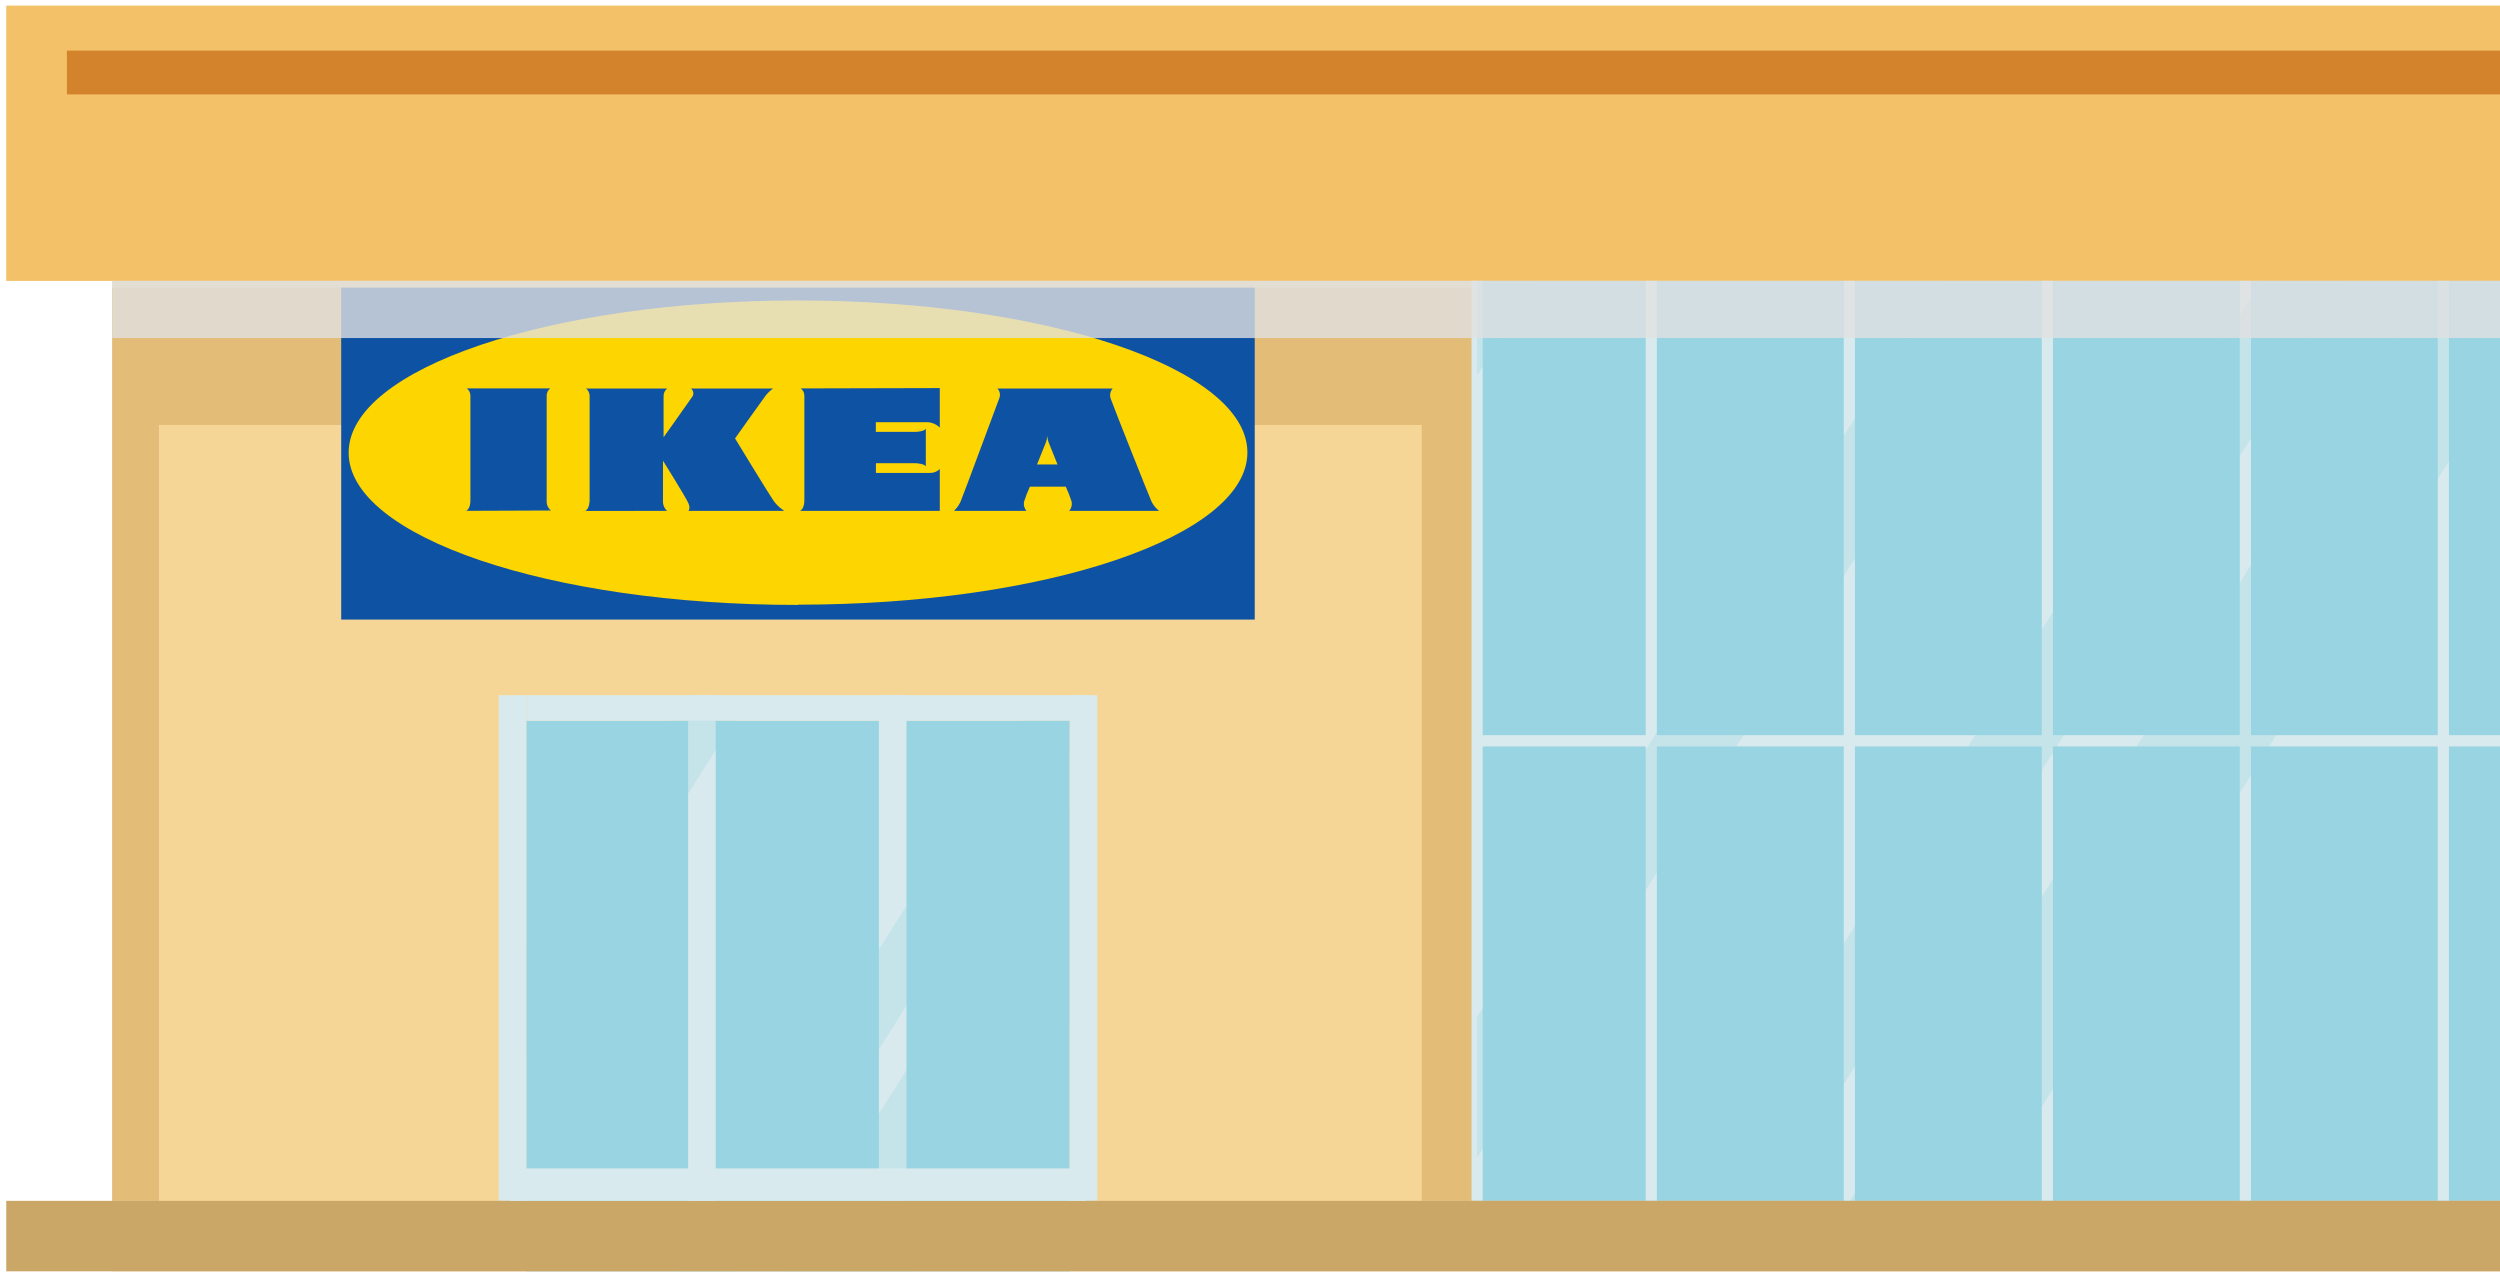 <svg width="190" height="97" viewBox="0 0 190 97" fill="none" xmlns="http://www.w3.org/2000/svg">
<path d="M219.01 21.346H8.532V96.619H219.01V21.346Z" fill="#EAD3A2"/>
<path d="M112.258 21.861H8.532V91.26H112.258V21.861Z" fill="#E3BC78"/>
<path d="M213.715 21.346H112.256V91.26H213.715V21.346Z" fill="#98D4E2"/>
<path d="M226.055 0.424H0.475V21.349H226.055V0.424Z" fill="#F2C168"/>
<path d="M112.684 21.346H111.837V91.26H112.684V21.346Z" fill="#D8EAEE"/>
<path d="M125.92 21.346H125.073V91.26H125.92V21.346Z" fill="#D8EAEE"/>
<path d="M140.972 21.346H140.124V91.26H140.972V21.346Z" fill="#D8EAEE"/>
<path d="M156.023 21.346H155.175V91.26H156.023V21.346Z" fill="#D8EAEE"/>
<path d="M171.073 21.346H170.225V91.26H171.073V21.346Z" fill="#D8EAEE"/>
<path d="M186.118 21.346H185.27V91.26H186.118V21.346Z" fill="#D8EAEE"/>
<path d="M213.715 55.871H112.256V56.73H213.715V55.871Z" fill="#D8EAEE"/>
<path d="M219.003 3.846H5.084V7.175H219.003V3.846Z" fill="#D3832B"/>
<path d="M108.05 32.297V91.794H12.079V32.297H24.694H96.094H108.05Z" fill="#F6D697"/>
<path d="M81.288 54.775H40.002V96.618H81.288V54.775Z" fill="#98D4E2"/>
<path d="M82.701 52.837H40.002V54.779H82.701V52.837Z" fill="#D8EAEE"/>
<path d="M40.003 52.837H37.905V91.263H40.003V52.837Z" fill="#D8EAEE"/>
<path d="M54.394 52.837H52.297V91.263H54.394V52.837Z" fill="#D8EAEE"/>
<path d="M68.893 52.837H66.796V91.263H68.893V52.837Z" fill="#D8EAEE"/>
<path d="M83.391 52.837H81.294V91.263H83.391V52.837Z" fill="#D8EAEE"/>
<g style="mix-blend-mode:screen" opacity="0.56">
<g style="mix-blend-mode:screen" opacity="0.56">
<path d="M154.277 21.345L112.257 87.969V77.303L147.552 21.345H154.277Z" fill="#98D4E2"/>
</g>
</g>
<g style="mix-blend-mode:screen" opacity="0.56">
<g style="mix-blend-mode:screen" opacity="0.56">
<path d="M178.629 21.345L134.536 91.259H127.805L171.898 21.345H178.629Z" fill="#98D4E2"/>
</g>
</g>
<g style="mix-blend-mode:screen" opacity="0.56">
<g style="mix-blend-mode:screen" opacity="0.56">
<path d="M81.288 54.773V56.771L56.159 96.623H51.374L77.766 54.773H81.288Z" fill="#98D4E2"/>
</g>
</g>
<g style="mix-blend-mode:screen" opacity="0.56">
<g style="mix-blend-mode:screen" opacity="0.56">
<path d="M55.795 54.773L40.003 79.815V72.242L51.017 54.773H55.795Z" fill="#98D4E2"/>
</g>
</g>
<g style="mix-blend-mode:screen" opacity="0.56">
<g style="mix-blend-mode:screen" opacity="0.56">
<path d="M194.759 21.345L150.673 91.259H140.602L184.694 21.345H194.759Z" fill="#98D4E2"/>
</g>
</g>
<g style="mix-blend-mode:screen" opacity="0.56">
<g style="mix-blend-mode:screen" opacity="0.56">
<path d="M59.248 96.614L81.288 61.663V77.637L69.32 96.614H59.248Z" fill="#98D4E2"/>
</g>
<g style="mix-blend-mode:screen" opacity="0.56">
<path d="M116.791 21.345L112.258 28.529V21.345H116.791Z" fill="#98D4E2"/>
</g>
</g>
<path d="M226.055 91.263H0.475V96.621H226.055V91.263Z" fill="#CAA766"/>
<path d="M82.506 88.799H38.759V91.262H82.506V88.799Z" fill="#D8EAEE"/>
<path d="M95.36 21.861H25.931V47.088H95.36V21.861Z" fill="#0E52A4"/>
<path d="M60.65 45.956C79.487 45.956 94.802 40.776 94.802 34.386C94.802 27.997 79.512 22.835 60.65 22.835C41.787 22.835 26.497 28.016 26.497 34.405C26.497 40.795 41.787 45.975 60.65 45.975" fill="#FDD500"/>
<path d="M35.424 38.823C35.776 38.651 35.751 38.046 35.751 37.964C35.751 37.881 35.751 30.403 35.751 30.104C35.756 29.991 35.734 29.879 35.687 29.777C35.64 29.675 35.569 29.587 35.481 29.519H41.817C41.726 29.586 41.654 29.676 41.606 29.779C41.559 29.883 41.539 29.997 41.547 30.11V38.104C41.544 38.237 41.572 38.369 41.629 38.489C41.686 38.61 41.769 38.715 41.873 38.797L35.424 38.823Z" fill="#0E52A4"/>
<path d="M50.696 38.826C50.586 38.726 50.502 38.601 50.448 38.462C50.395 38.323 50.374 38.173 50.388 38.024V35.014C50.388 35.014 52.152 37.84 52.322 38.253C52.492 38.667 52.322 38.826 52.322 38.826H59.606C59.54 38.785 59.477 38.741 59.417 38.692C59.176 38.515 58.964 38.3 58.789 38.056C58.532 37.706 55.863 33.321 55.863 33.321C55.863 33.321 57.873 30.483 58.187 30.069C58.35 29.861 58.542 29.679 58.758 29.528H52.517C52.568 29.569 52.61 29.62 52.64 29.678C52.67 29.736 52.688 29.8 52.693 29.865C52.697 29.931 52.687 29.996 52.664 30.058C52.642 30.119 52.606 30.175 52.561 30.222C52.253 30.68 50.432 33.232 50.432 33.232V30.114C50.427 30.001 50.45 29.888 50.498 29.786C50.547 29.684 50.618 29.596 50.708 29.528H44.542C44.629 29.598 44.699 29.686 44.746 29.788C44.793 29.89 44.816 30.002 44.812 30.114V37.973C44.812 38.056 44.812 38.661 44.479 38.832L50.696 38.826Z" fill="#0E52A4"/>
<path d="M60.862 29.52C60.951 29.588 61.022 29.677 61.069 29.779C61.116 29.881 61.138 29.993 61.132 30.105C61.132 30.404 61.132 37.812 61.132 37.965C61.132 38.118 61.132 38.652 60.806 38.824H71.424V35.642C71.33 35.738 71.219 35.813 71.096 35.865C70.973 35.916 70.841 35.942 70.708 35.941H66.57V35.203H69.553C69.735 35.203 70.231 35.26 70.363 35.432V32.587C70.231 32.778 69.735 32.823 69.559 32.823H66.564V32.085H70.463C70.824 32.094 71.167 32.242 71.424 32.498V29.494L60.862 29.52Z" fill="#0E52A4"/>
<path d="M80.371 35.3L79.686 33.595C79.632 33.441 79.6 33.28 79.592 33.117C79.584 33.28 79.552 33.441 79.498 33.595L78.813 35.3H80.371ZM81.262 38.826C81.344 38.731 81.403 38.619 81.434 38.498C81.466 38.376 81.469 38.249 81.444 38.126C81.32 37.737 81.171 37.356 80.999 36.987H78.273C78.1 37.356 77.952 37.737 77.828 38.126C77.803 38.249 77.806 38.376 77.838 38.498C77.869 38.619 77.928 38.731 78.01 38.826H72.503C72.718 38.623 72.891 38.379 73.011 38.107C73.206 37.655 75.831 30.559 75.931 30.305C75.991 30.178 76.011 30.035 75.989 29.896C75.966 29.758 75.902 29.629 75.806 29.528H84.565C84.47 29.633 84.406 29.762 84.38 29.902C84.355 30.041 84.369 30.186 84.421 30.317C84.59 30.82 87.384 37.852 87.51 38.107C87.643 38.392 87.844 38.639 88.094 38.826H81.262Z" fill="#0E52A4"/>
<g style="mix-blend-mode:multiply" opacity="0.89">
<g style="mix-blend-mode:multiply" opacity="0.89">
<path d="M219.01 21.345H8.531V25.691H219.01V21.345Z" fill="#E1E1E1"/>
</g>
</g>
</svg>
